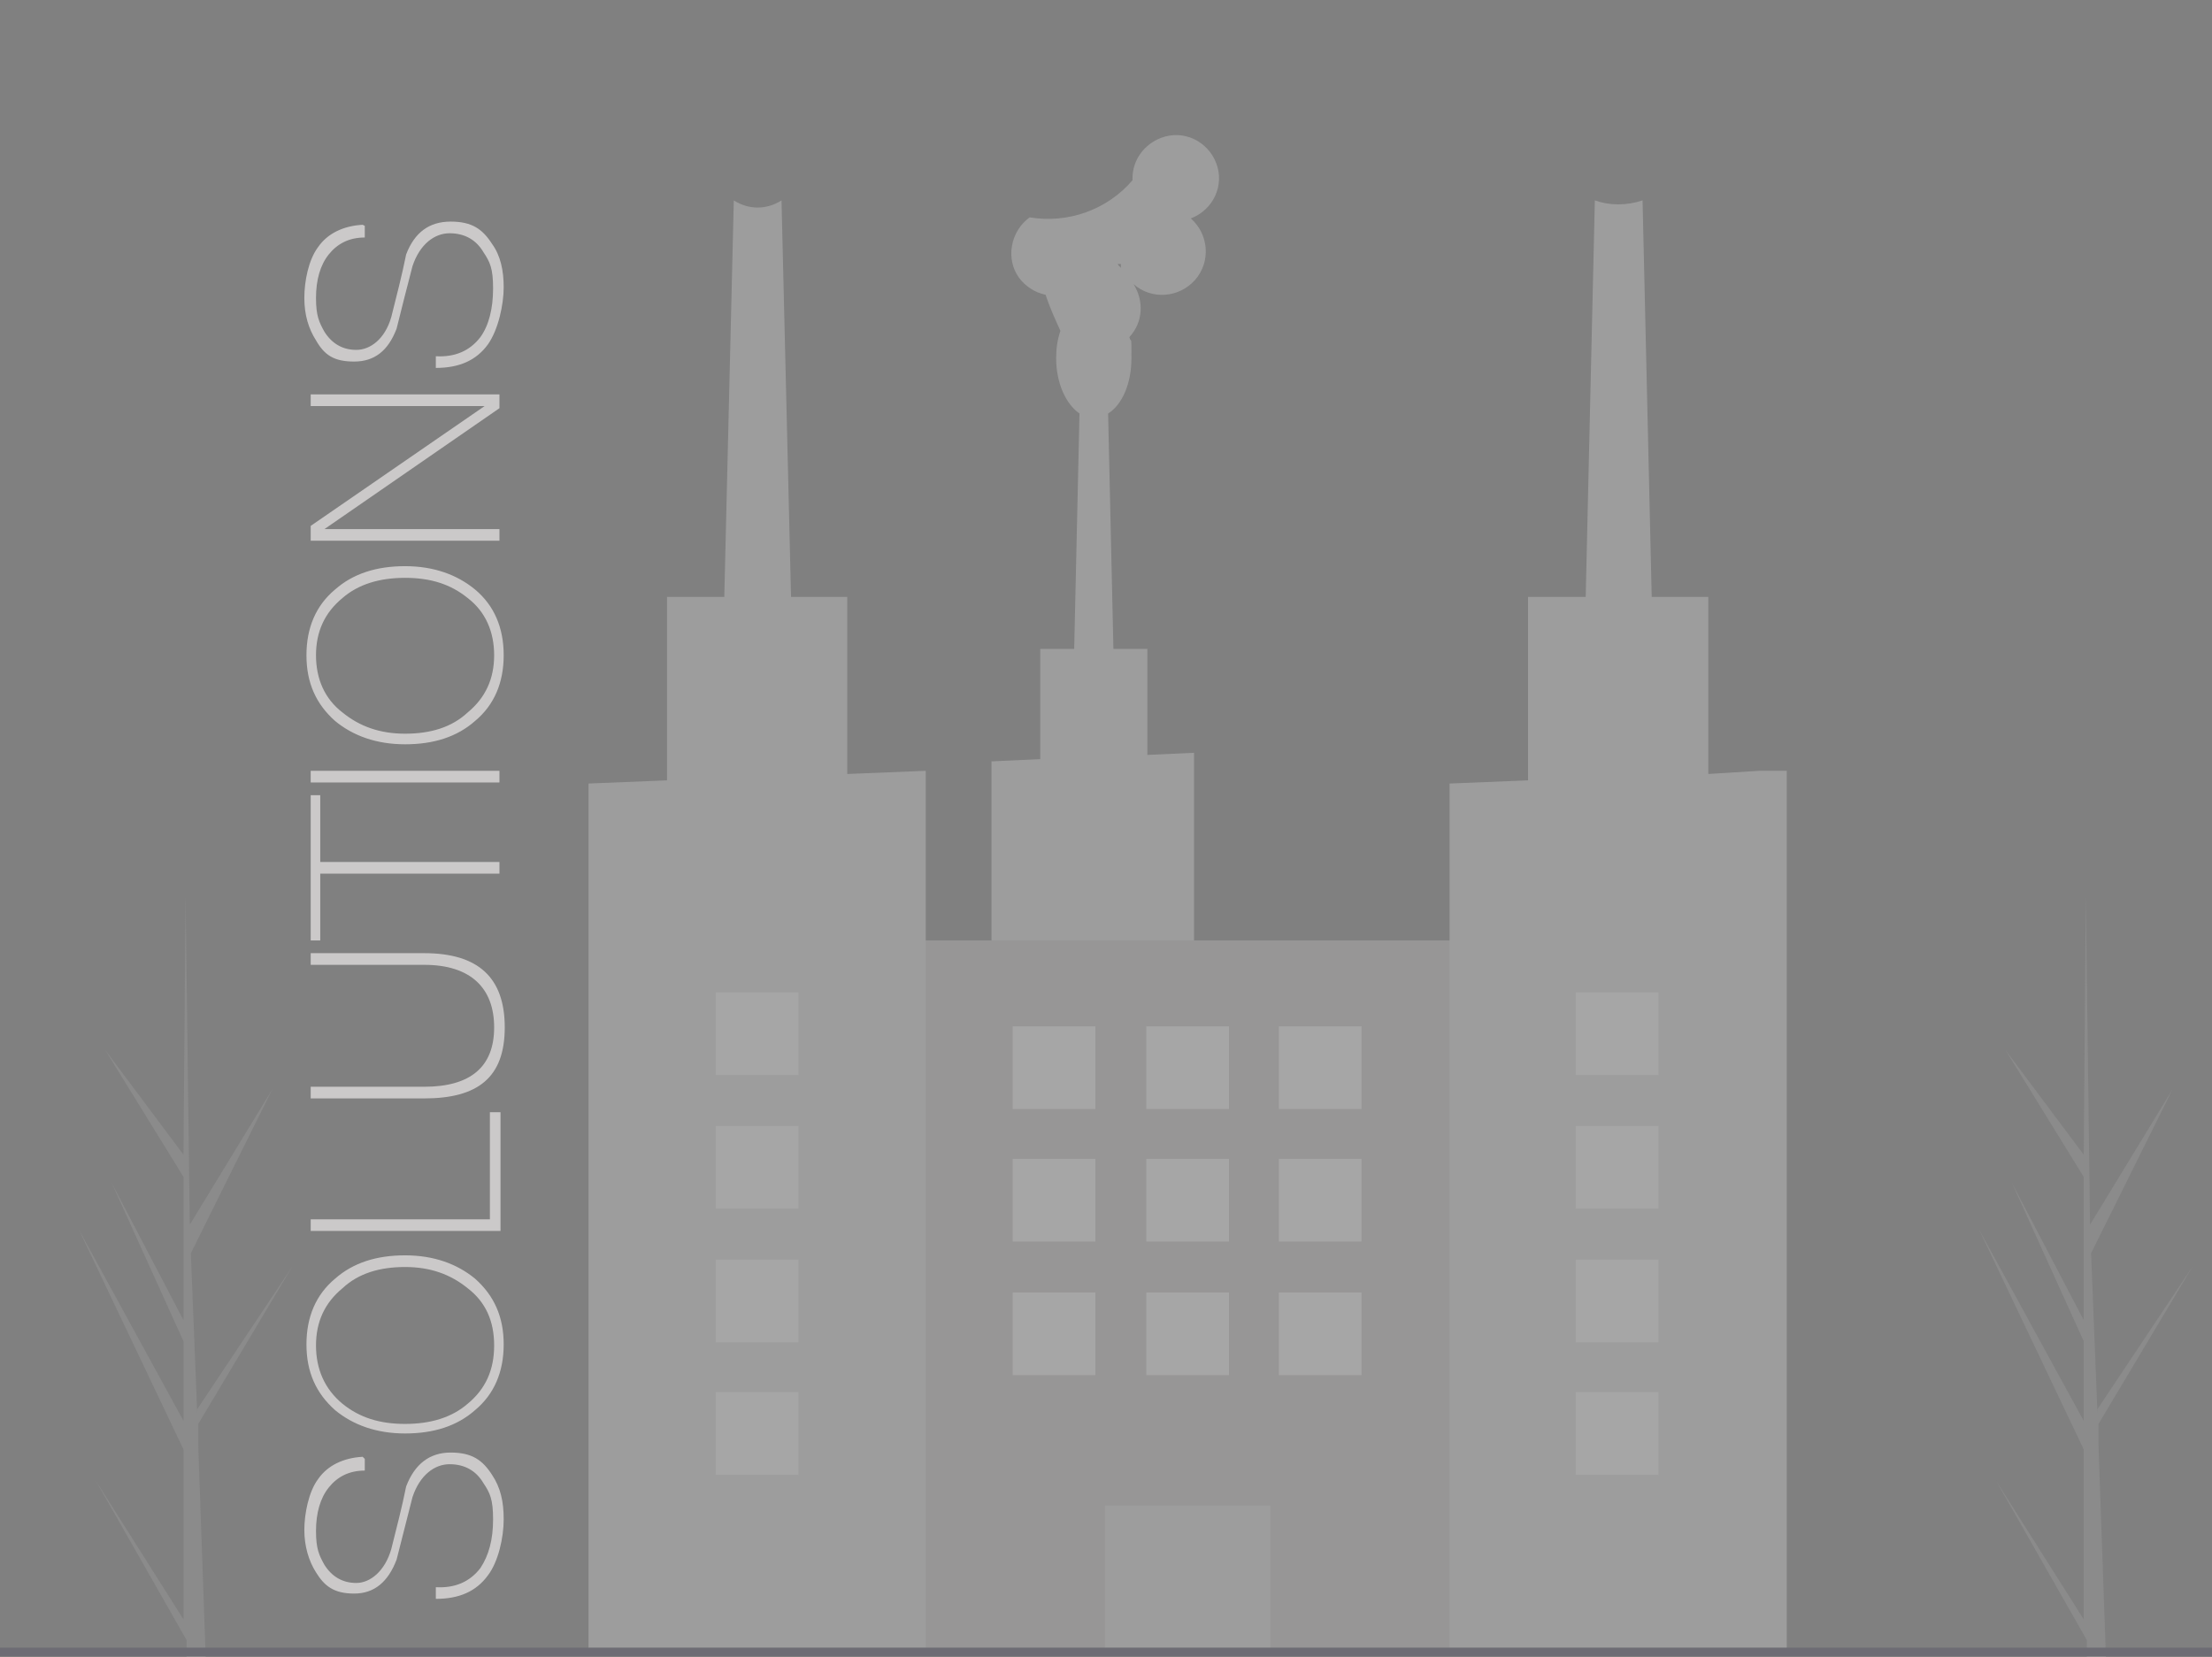 <?xml version="1.0" encoding="UTF-8"?>
<svg id="Layer_1" xmlns="http://www.w3.org/2000/svg" version="1.1" viewBox="0 0 208.6 156.3">
  <rect x="0" y="0" width="208.6" height="156.3" fill="#808080" stroke="none"/>
  <!-- Generator: Adobe Illustrator 29.2.1, SVG Export Plug-In . SVG Version: 2.1.0 Build 116)  -->
  <defs>
    <style>
      .st0 {
        fill: #a4a4a4;
      }

      .st1 {
        fill: #fff;
      }

      .st2 {
        fill: #cbc9c9;
      }

      .st3 {
        fill: #e2e2e2;
      }

      .st4 {
        fill: #3f3d56;
      }

      .st5 {
        isolation: isolate;
      }

      .st6 {
        opacity: .3;
      }
    </style>
  </defs>
  <g id="undraw_factory_dy-0-a" class="st6">
    <path id="Path_6082" class="st0" d="M17.6,153.2l-8.6-13.6,8.6,15.1v1.6h1.8l-.7-19.9v-.2h0v-1.9l8.9-14.9-9,13.5v.4l-.6-15.1,7.7-15.5-7.8,12.8-.4-31.2h0l-.2,24.6-7.4-9.9,7.4,12v13.5l-6.8-13,6.8,15v7.5l-9.9-18.1,9.9,20.8v16.7l.3-.2h0Z"/>
    <path id="Path_6084" class="st0" d="M196.8,153.2l-8.6-13.6,8.6,15.1v1.6h1.8l-.7-19.9v-.2h0v-1.9l8.9-14.9-9,13.5v.4l-.6-15.1,7.7-15.5-7.8,12.8-.4-31.2h0l-.2,24.6-7.4-9.9,7.4,12v13.5l-6.8-13,6.8,15v7.5l-9.9-18.1,9.9,20.8v16.7l.3-.2h0Z"/>
    <path id="Path_6095" class="st3" d="M93.5,71.7v49h19.1v-49.7l-4.4.2v-10h-3.2l-.5-22.2c1.3-.8,2.2-2.8,2.2-5.2s0-1.3-.2-2c1.3-1.4,1.4-3.4.4-5,1.7,1.5,4.3,1.3,5.8-.4,1.5-1.7,1.3-4.3-.4-5.8h0c2.1-.8,3.2-3.1,2.4-5.2-.8-2.1-3.1-3.2-5.2-2.4-1.6.6-2.7,2.1-2.7,3.8v.2c-2.4,2.8-6.1,4.1-9.7,3.5-1.8,1.3-2.3,3.9-1,5.7.6.8,1.5,1.4,2.5,1.6h0c.4,1.2.9,2.3,1.4,3.4-.3.9-.4,1.7-.4,2.6,0,2.3.9,4.3,2.2,5.2l-.5,22.2h-3.2v10.4l-4.4.2h-.2ZM105.5,24.9h.2v.4c0-.1-.2-.2-.3-.4h.1Z"/>
    <rect id="Rectangle_775" class="st2" x="83.1" y="88.7" width="57.9" height="67"/>
    <rect id="Rectangle_776" class="st3" x="104.2" y="142" width="15.6" height="13.6"/>
    <path id="Path_6097" class="st3" d="M68,66.6h6.8l-.2-10.2h0l-.9-37.5c-1.4.9-3.1.9-4.5,0l-.9,37.5h0l-.2,10.2h-.1Z"/>
    <path id="Path_6098" class="st3" d="M55.5,73.9v81.7h31.8v-82.9l-7.4.3v-16.7h-17v17.3l-7.4.3Z"/>
    <path id="Path_6100" class="st3" d="M149.2,66.6h6.8l-1.1-47.7c-1.5.5-3.1.5-4.5,0l-1.1,47.7h0Z"/>
    <path id="Path_6101" class="st3" d="M136.7,73.9v81.7h31.8v-82.9h-2.6l-4.8.3v-16.7h-17v17.3l-7.4.3Z"/>
    <rect id="Rectangle_777" class="st1" x="120.6" y="96.8" width="7.8" height="7.8"/>
    <rect id="Rectangle_778" class="st1" x="108.1" y="96.8" width="7.8" height="7.8"/>
    <rect id="Rectangle_779" class="st1" x="95.5" y="96.8" width="7.8" height="7.8"/>
    <rect id="Rectangle_780" class="st1" x="120.6" y="109.3" width="7.8" height="7.8"/>
    <rect id="Rectangle_781" class="st1" x="108.1" y="109.3" width="7.8" height="7.8"/>
    <rect id="Rectangle_782" class="st1" x="95.5" y="109.3" width="7.8" height="7.8"/>
    <rect id="Rectangle_783" class="st1" x="120.6" y="121.9" width="7.8" height="7.8"/>
    <rect id="Rectangle_784" class="st1" x="108.1" y="121.9" width="7.8" height="7.8"/>
    <rect id="Rectangle_785" class="st1" x="95.5" y="121.9" width="7.8" height="7.8"/>
    <rect id="Rectangle_786" class="st1" x="67.5" y="93.6" width="7.8" height="7.8"/>
    <rect id="Rectangle_787" class="st1" x="67.5" y="106.2" width="7.8" height="7.8"/>
    <rect id="Rectangle_788" class="st1" x="67.5" y="118.8" width="7.8" height="7.8"/>
    <rect id="Rectangle_789" class="st1" x="67.5" y="131.3" width="7.8" height="7.8"/>
    <rect id="Rectangle_790" class="st1" x="148.6" y="93.6" width="7.8" height="7.8"/>
    <rect id="Rectangle_791" class="st1" x="148.6" y="106.2" width="7.8" height="7.8"/>
    <rect id="Rectangle_792" class="st1" x="148.6" y="118.8" width="7.8" height="7.8"/>
    <rect id="Rectangle_793" class="st1" x="148.6" y="131.3" width="7.8" height="7.8"/>
    <path id="Path_6105" class="st4" d="M0,155.4h208.6v.8H0v-.8Z"/>
  </g>
  <g id="Industries">
    <g class="st5">
      <g class="st5">
        <g class="st5">
          <path class="st2" d="M34.4,137.6v1.1c-1.5,0-2.6.6-3.4,1.6-.8,1-1.2,2.4-1.2,4.1s.3,2.3.8,3.2c.7,1.1,1.7,1.7,3,1.7s2.7-1.1,3.3-3.2c.5-2,1-3.9,1.4-5.9.8-2.1,2.2-3.2,4.2-3.2s3,.7,3.9,2.1c.8,1.2,1.1,2.5,1.1,4.2s-.5,4-1.5,5.3c-1.1,1.5-2.7,2.2-4.9,2.2v-1.1c1.8.1,3.2-.5,4.2-1.8.8-1.2,1.2-2.7,1.2-4.6s-.3-2.5-.9-3.4c-.7-1.2-1.8-1.8-3.2-1.8s-2.8,1-3.5,3.1c-.5,2-1,3.9-1.5,5.9-.8,2.1-2.1,3.2-4,3.2s-2.8-.7-3.6-2c-.7-1.1-1.1-2.5-1.1-4s.4-3.6,1.3-4.8c.9-1.3,2.4-2,4.2-2.1Z"/>
          <path class="st2" d="M38.2,118.4c2.7,0,4.9.8,6.6,2.2,1.8,1.6,2.7,3.6,2.7,6.2s-.9,4.7-2.7,6.2c-1.7,1.5-3.9,2.2-6.6,2.2s-4.9-.8-6.6-2.2c-1.8-1.6-2.7-3.6-2.7-6.2s.9-4.7,2.7-6.2c1.7-1.5,3.9-2.2,6.6-2.2ZM38.2,134.3c2.4,0,4.4-.6,5.9-1.9,1.7-1.4,2.5-3.2,2.5-5.5s-.8-4.1-2.5-5.4c-1.6-1.3-3.5-2-5.9-2s-4.4.6-5.9,2c-1.7,1.4-2.5,3.2-2.5,5.4s.8,4.1,2.5,5.5c1.6,1.3,3.5,1.9,5.9,1.9Z"/>
          <path class="st2" d="M47.1,116.1h-17.8v-1.1h16.9v-10.1h1v11.2Z"/>
          <path class="st2" d="M29.3,103.6v-1.1h10.7c4.4,0,6.6-1.9,6.6-5.6s-2.2-5.9-6.6-5.9h-10.7v-1.1h10.7c5.1,0,7.6,2.3,7.6,7s-2.5,6.7-7.6,6.7h-10.7Z"/>
          <path class="st2" d="M30.2,82.4v6.3h-.9v-13.7h.9v6.3h16.9v1.1h-16.9Z"/>
          <path class="st2" d="M47.1,73.8h-17.8v-1.1h17.8v1.1Z"/>
          <path class="st2" d="M38.2,53.4c2.7,0,4.9.8,6.6,2.2,1.8,1.5,2.7,3.6,2.7,6.2s-.9,4.7-2.7,6.2c-1.7,1.5-3.9,2.2-6.6,2.2s-4.9-.8-6.6-2.2c-1.8-1.6-2.7-3.6-2.7-6.2s.9-4.7,2.7-6.2c1.7-1.5,3.9-2.2,6.6-2.2ZM38.2,69.2c2.4,0,4.4-.6,5.9-2,1.7-1.4,2.5-3.2,2.5-5.4s-.8-4.1-2.5-5.4c-1.6-1.3-3.5-1.9-5.9-1.9s-4.4.6-5.9,1.9c-1.7,1.4-2.5,3.2-2.5,5.4s.8,4.1,2.5,5.4c1.6,1.3,3.5,2,5.9,2Z"/>
          <path class="st2" d="M47.1,51h-17.8v-1.4l16.4-11.3h-16.4v-1.1h17.8v1.3l-16.5,11.4h16.5v1.1Z"/>
          <path class="st2" d="M34.4,21.3v1.1c-1.5,0-2.6.6-3.4,1.6-.8,1-1.2,2.4-1.2,4.1s.3,2.3.8,3.2c.7,1.1,1.7,1.7,3,1.7s2.7-1,3.3-3.1c.5-2,1-3.9,1.4-5.9.8-2.1,2.2-3.1,4.2-3.1s3,.7,3.9,2.1c.8,1.1,1.1,2.5,1.1,4.1s-.5,4-1.5,5.4c-1.1,1.5-2.7,2.2-4.9,2.2v-1.1c1.8.1,3.2-.5,4.2-1.8.8-1.1,1.2-2.7,1.2-4.6s-.3-2.5-.9-3.4c-.7-1.2-1.8-1.8-3.2-1.8s-2.8,1-3.5,3.1c-.5,1.9-1,3.9-1.5,5.9-.8,2.1-2.1,3.1-4,3.1s-2.8-.6-3.6-2c-.7-1.1-1.1-2.4-1.1-4s.4-3.6,1.3-4.8c.9-1.3,2.4-2,4.2-2.1Z"/>
        </g>
      </g>
    </g>
  </g>
</svg>